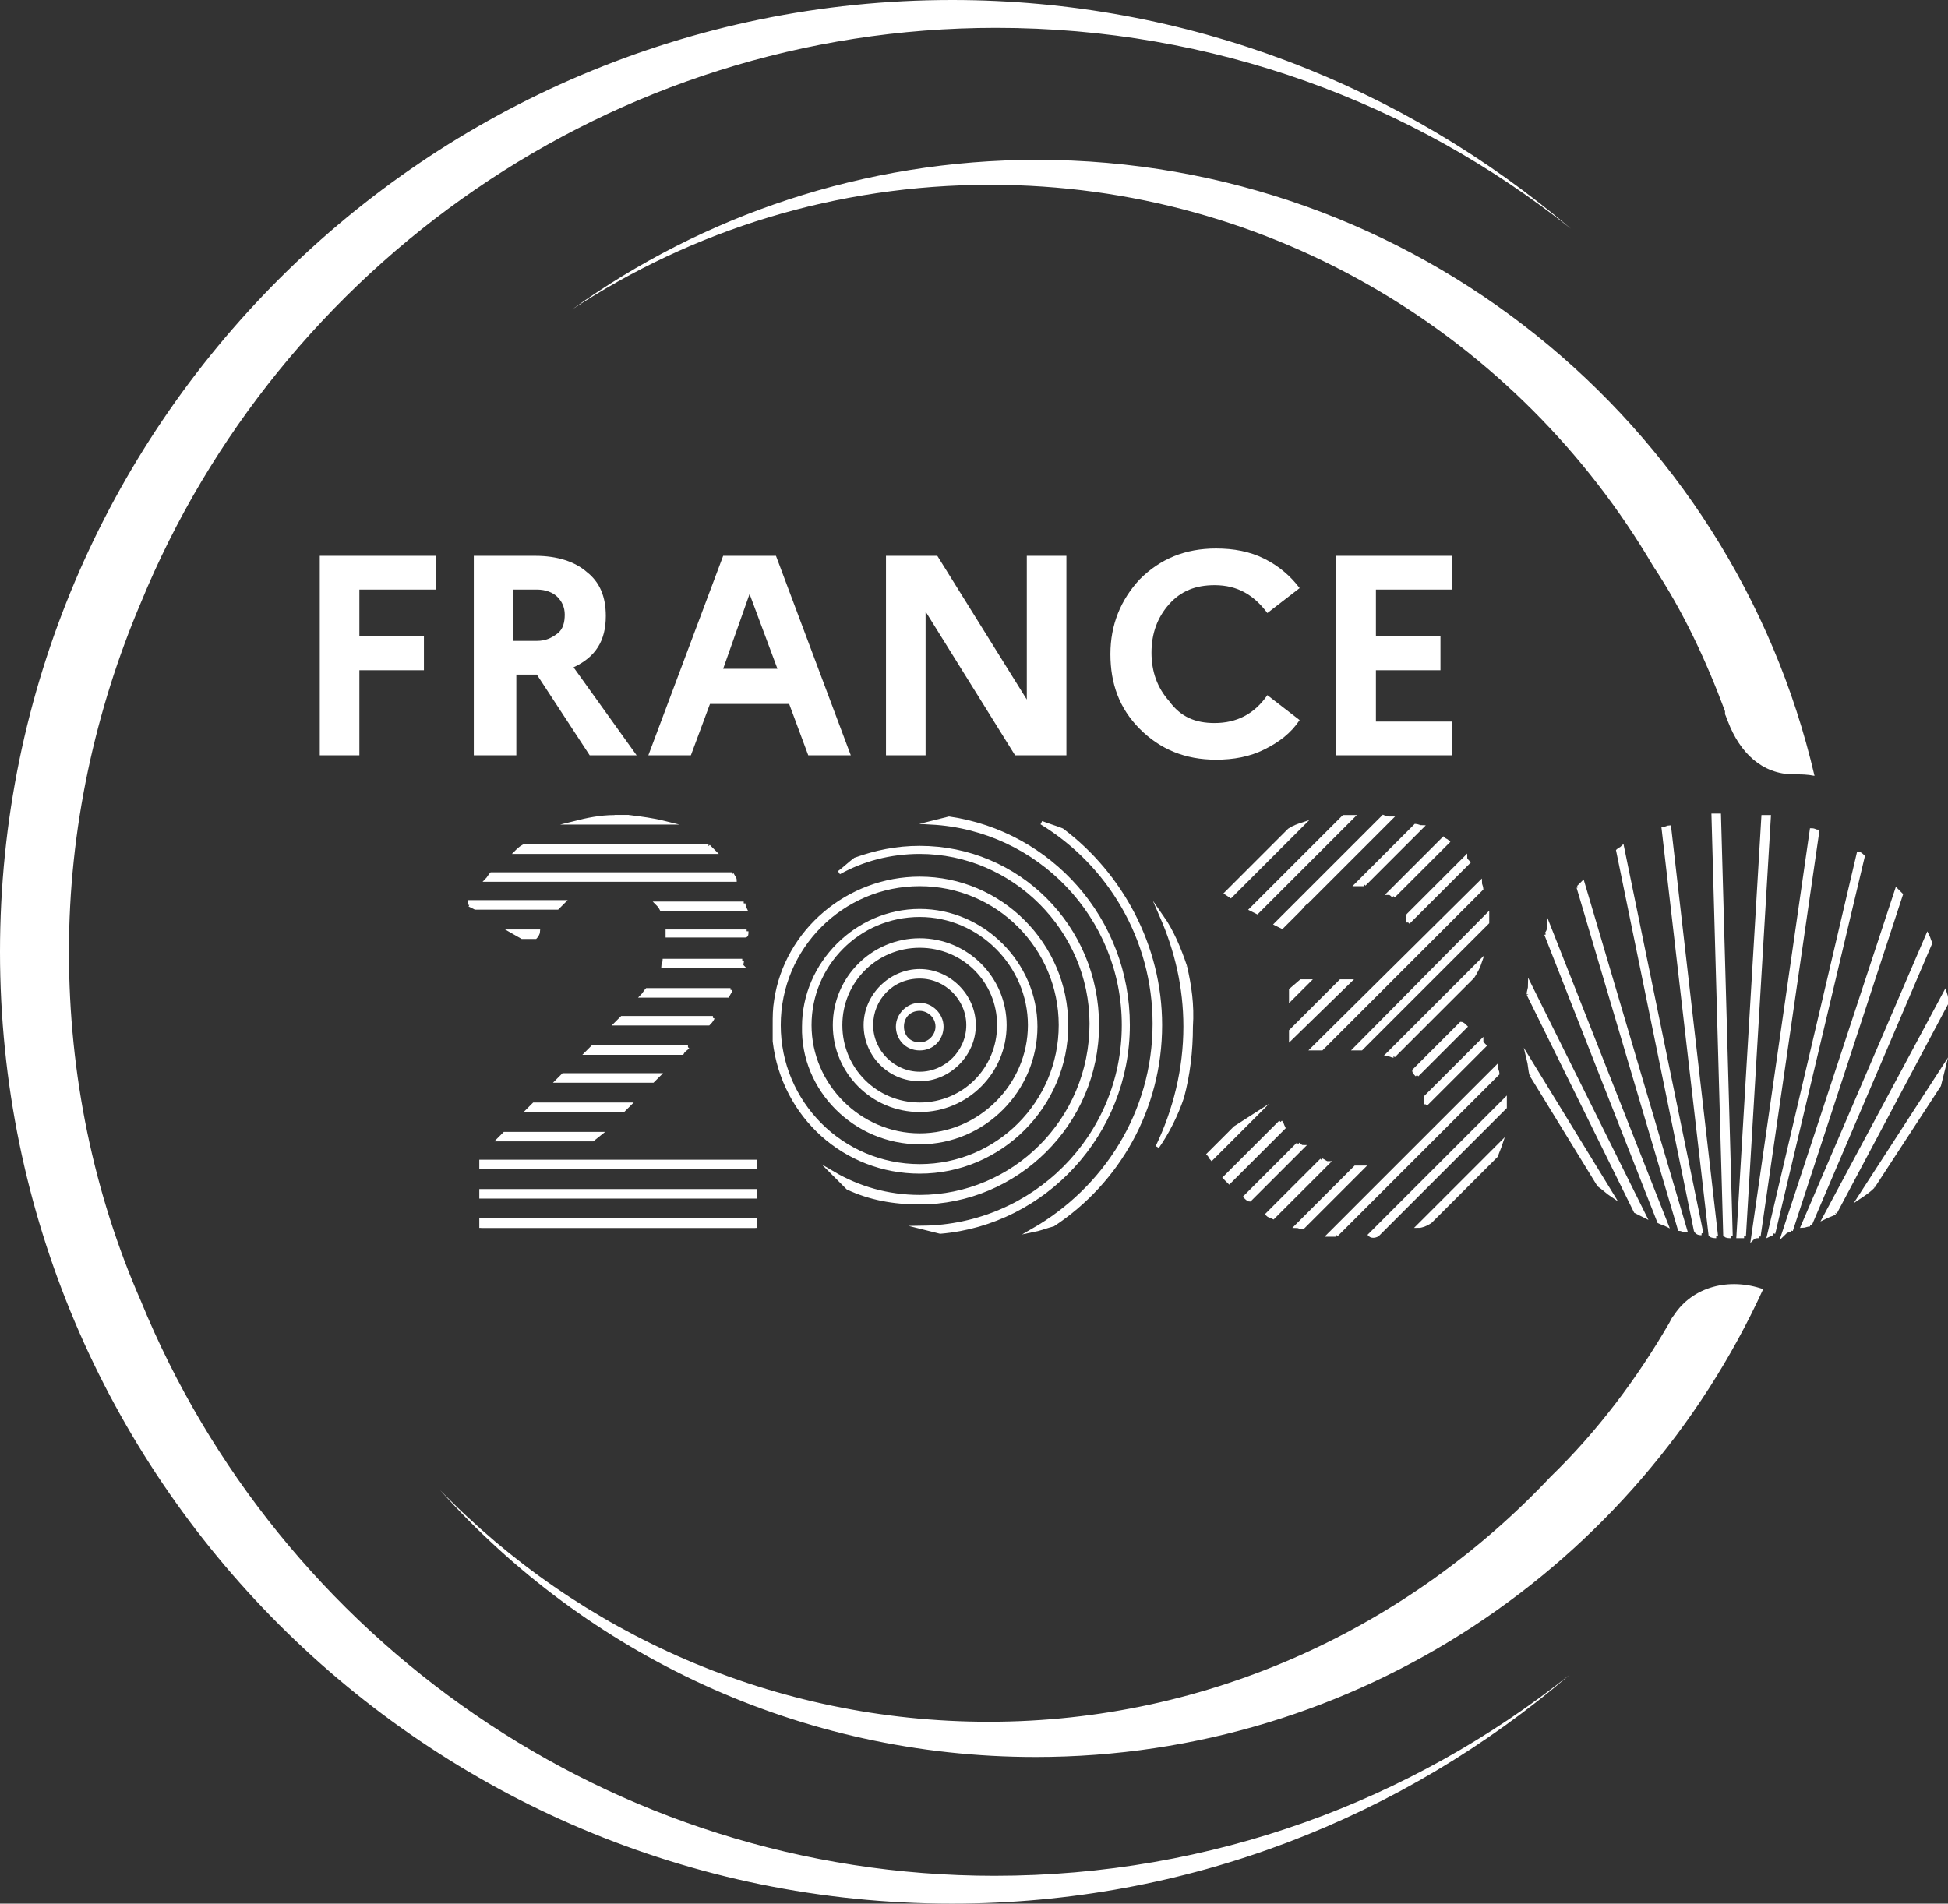 <?xml version="1.0" encoding="utf-8"?>
<!-- Generator: Adobe Illustrator 26.3.1, SVG Export Plug-In . SVG Version: 6.00 Build 0)  -->
<svg version="1.1" id="Calque_1" xmlns="http://www.w3.org/2000/svg" xmlns:xlink="http://www.w3.org/1999/xlink" x="0px" y="0px"
	 viewBox="0 0 132.8 129.8" style="enable-background:new 0 0 132.8 129.8;" xml:space="preserve">
<rect x="0" y="0" width="132.8" height="129.8" fill="#333333" stroke="none"/>
<style type="text/css">
	.st0{fill:#FFFFFF;}
	.st1{fill:#FFFFFF;stroke:#FFFFFF;stroke-width:0.25;stroke-miterlimit:10;}
</style>
<g>
	<g>
		<path class="st0" d="M9.6,88.7c-3.2-7.3-4.9-15.4-4.9-23.8s1.8-16.5,4.9-23.8C19,18.2,41.6,1.9,67.9,1.9
			c14.8,0,28.4,5.1,39.2,13.7C95.7,5.9,81,0,64.9,0C29.1,0,0,29.1,0,64.9s29.1,64.9,64.9,64.9c16.1,0,30.8-5.9,42.1-15.6
			c-10.8,8.6-24.4,13.7-39.2,13.7C41.6,127.9,19,111.7,9.6,88.7z"/>
	</g>
	<path class="st0" d="M114.1,89.7c-0.1,0.1-0.2,0.3-0.3,0.5v0.1l0,0v-0.1c-2.2,3.8-4.9,7.4-8.1,10.5c-9.6,10.2-23.2,16.7-38.3,16.7
		c-14.6,0-27.9-6-37.4-15.8c10,11.2,24.5,18.2,40.6,18.2c22,0,41-13.1,49.6-31.9C117.9,87.1,115.4,87.7,114.1,89.7z"/>
	<path class="st0" d="M117.6,48.5c0,0,0,0.1,0,0.2c0.1,0.2,0.1,0.3,0.2,0.5c0.8,2.1,2.3,3.6,4.5,3.6l0,0c0.5,0,0.9,0,1.4,0.1
		c-5.6-24.1-27.3-42-53-42c-11.8,0-22.8,3.8-31.7,10.2c8.2-5.4,18-8.5,28.5-8.5c19.3,0,36.1,10.5,45.2,26
		C114.7,41.6,116.3,45,117.6,48.5L117.6,48.5z"/>
	<g>
		<path class="st0" d="M21.8,51.5V37.9h7.9v2.3h-5.2v3.2h4.4v2.3h-4.4v5.8C24.5,51.5,21.8,51.5,21.8,51.5z"/>
		<path class="st0" d="M32.3,51.5V37.9h4.2c1.5,0,2.7,0.4,3.5,1.1c0.9,0.7,1.3,1.7,1.3,3c0,1.7-0.7,2.8-2.2,3.5l4.3,6h-3.2L36.6,46
			h-1.4v5.5H32.3L32.3,51.5z M36.6,40.2H35v3.5h1.6c0.6,0,1-0.2,1.4-0.5c0.4-0.3,0.5-0.8,0.5-1.3S38.3,41,38,40.7
			C37.7,40.4,37.2,40.2,36.6,40.2z"/>
		<path class="st0" d="M44.2,51.5l5.1-13.6h3.6L58,51.5h-2.9L53.8,48h-5.4l-1.3,3.5H44.2z M49.3,45.6H53l-1.9-5.1L49.3,45.6z"/>
		<path class="st0" d="M60.4,51.5V37.9h3.5l6.1,9.8v-9.8h2.7v13.6h-3.5l-6.1-9.8v9.8H60.4z"/>
		<path class="st0" d="M82.8,49.3c1.5,0,2.7-0.6,3.6-1.9l2.2,1.7c-0.6,0.9-1.4,1.5-2.4,2s-2.1,0.7-3.3,0.7c-2.1,0-3.8-0.7-5.2-2.1
			c-1.4-1.4-2-3.1-2-5.1s0.7-3.7,2-5.1c1.4-1.4,3.1-2.1,5.2-2.1c1.2,0,2.3,0.2,3.3,0.7s1.8,1.2,2.4,2l-2.2,1.7
			c-0.9-1.2-2-1.9-3.6-1.9c-1.3,0-2.3,0.4-3.1,1.3c-0.8,0.9-1.2,2-1.2,3.3c0,1.3,0.4,2.4,1.2,3.3C80.5,48.9,81.5,49.3,82.8,49.3z"/>
		<path class="st0" d="M91.1,51.5V37.9H99v2.3h-5.2v3.2h4.4v2.3h-4.4v3.5H99v2.3C99,51.5,91.1,51.5,91.1,51.5z"/>
	</g>
	<g>
		<path class="st1" d="M104.4,73.3l4.6,7.5c0.3,0.2,0.6,0.5,0.9,0.7l-5.7-9.3C104.3,72.6,104.3,73,104.4,73.3"/>
		<path class="st1" d="M104.2,67.8l7.3,14.8c0.2,0.1,0.4,0.2,0.6,0.3l-7.8-15.7C104.3,67.4,104.2,67.6,104.2,67.8"/>
		<path class="st1" d="M105.4,63.7l7.7,19.6c0.2,0.1,0.3,0.1,0.5,0.2l-8-20.3C105.6,63.4,105.5,63.6,105.4,63.7"/>
		<path class="st1" d="M107.6,60.5l6.9,23.3c0.1,0,0.3,0.1,0.4,0.1l-7-23.7C107.8,60.3,107.7,60.4,107.6,60.5"/>
		<path class="st1" d="M116,84.1l-5.4-26.3c-0.1,0.1-0.2,0.1-0.3,0.2l5.3,25.9C115.7,84.1,115.9,84.1,116,84.1"/>
		<path class="st1" d="M117,84.3l-3.2-27.9c-0.1,0-0.2,0.1-0.4,0.1l3.2,27.7C116.7,84.3,116.9,84.3,117,84.3"/>
		<path class="st1" d="M118,84.3l-0.8-28.7c-0.1,0-0.3,0-0.4,0l0.8,28.6C117.7,84.3,117.8,84.3,118,84.3"/>
		<path class="st1" d="M118.9,84.3l1.7-28.6c-0.1,0-0.3,0-0.4,0l-1.7,28.6C118.7,84.3,118.8,84.3,118.9,84.3"/>
		<path class="st1" d="M119.9,84.3l4-27.6c-0.1,0-0.2-0.1-0.4-0.1l-4,27.8C119.6,84.3,119.8,84.3,119.9,84.3"/>
		<path class="st1" d="M120.9,84.1l6.1-25.7c-0.1-0.1-0.2-0.2-0.3-0.2l-6.1,26C120.6,84.2,120.8,84.1,120.9,84.1"/>
		<path class="st1" d="M122.1,83.9l7.5-22.9c-0.1-0.1-0.2-0.2-0.3-0.3l-7.7,23.4C121.8,83.9,121.9,83.9,122.1,83.9"/>
		<path class="st1" d="M123.4,83.5l8.2-19.2c-0.1-0.2-0.1-0.3-0.2-0.5l-8.5,19.8C123,83.6,123.2,83.5,123.4,83.5"/>
		<path class="st1" d="M125.1,82.7l7.6-14.3c0-0.2,0-0.4-0.1-0.7L124.4,83C124.6,82.9,124.9,82.8,125.1,82.7"/>
		<path class="st1" d="M127.7,80.9l4.5-6.9c0.1-0.4,0.2-0.8,0.3-1.2l-5.7,8.8C127.1,81.4,127.4,81.2,127.7,80.9"/>
		<polygon class="st1" points="32.8,83.6 51.5,83.6 51.5,83.6 		"/>
		<path class="st1" d="M42.4,55.7c-0.2,0-0.3,0-0.5,0h1C42.7,55.7,42.5,55.7,42.4,55.7"/>
		<path class="st1" d="M42.9,55.7h-1c-1,0-1.9,0.2-2.7,0.4h6.1C44.5,55.9,43.7,55.8,42.9,55.7"/>
		<path class="st1" d="M48.3,57.7H35.7c-0.2,0.1-0.4,0.3-0.5,0.4h13.5C48.5,57.9,48.4,57.8,48.3,57.7"/>
		<path class="st1" d="M49.9,59.6H33.5c-0.1,0.1-0.2,0.3-0.3,0.4h16.9C50.1,59.9,50,59.8,49.9,59.6"/>
		<path class="st1" d="M50.7,61.6h-5.9c0.1,0.1,0.2,0.2,0.3,0.4h5.7C50.7,61.8,50.7,61.7,50.7,61.6"/>
		<path class="st1" d="M32,61.7l0.4,0.2H38c0.1-0.1,0.3-0.3,0.4-0.4H32C32,61.6,32,61.7,32,61.7"/>
		<path class="st1" d="M50.9,63.5h-5.4c0,0.1,0,0.2,0,0.3l0,0h5.3C50.9,63.8,50.9,63.7,50.9,63.5"/>
		<path class="st1" d="M35.6,63.9h0.9c0.1-0.1,0.2-0.3,0.2-0.4h-1.8L35.6,63.9z"/>
		<path class="st1" d="M50.6,65.5h-5.3c0,0.1-0.1,0.3-0.1,0.4h5.4C50.5,65.8,50.6,65.6,50.6,65.5"/>
		<path class="st1" d="M49.8,67.5h-5.7c-0.1,0.1-0.2,0.3-0.3,0.4h5.8C49.7,67.7,49.8,67.6,49.8,67.5"/>
		<path class="st1" d="M48.6,69.4h-6.2c-0.1,0.1-0.2,0.2-0.3,0.3L42,69.8h6.3C48.4,69.7,48.5,69.6,48.6,69.4"/>
		<path class="st1" d="M46.9,71.4h-6.5L40,71.8h6.5C46.6,71.6,46.8,71.5,46.9,71.4"/>
		<polygon class="st1" points="44.9,73.3 38.4,73.3 38,73.7 44.5,73.7 		"/>
		<polygon class="st1" points="42.9,75.3 36.4,75.3 36,75.7 42.5,75.7 		"/>
		<polygon class="st1" points="40.9,77.3 34.4,77.3 34,77.7 40.4,77.7 		"/>
		<rect x="32.8" y="79.2" class="st1" width="18.7" height="0.4"/>
		<rect x="32.8" y="81.2" class="st1" width="18.7" height="0.4"/>
		<rect x="32.8" y="83.2" class="st1" width="18.7" height="0.4"/>
		<path class="st1" d="M97.5,83.3l4.5-4.5c0.1-0.3,0.2-0.5,0.3-0.8l-5.6,5.6C96.9,83.6,97.2,83.5,97.5,83.3"/>
		<path class="st1" d="M93.9,84.2l8.7-8.7c0-0.2,0-0.3,0-0.5l-9.2,9.2C93.5,84.3,93.7,84.3,93.9,84.2"/>
		<path class="st1" d="M91.1,84.2l11-11c0-0.1-0.1-0.3-0.1-0.4L90.6,84.2C90.8,84.2,91,84.2,91.1,84.2"/>
		<path class="st1" d="M92.6,79.6c-0.1,0-0.1,0-0.2,0l-4,4c0.1,0,0.3,0.1,0.4,0.1l4.1-4.1C92.9,79.6,92.7,79.6,92.6,79.6"/>
		<path class="st1" d="M97.2,75.3l4-4c-0.1-0.1-0.2-0.2-0.2-0.3l-3.8,3.8C97.2,75,97.2,75.2,97.2,75.3"/>
		<path class="st1" d="M96.6,73.3l3.3-3.3c-0.1-0.1-0.2-0.2-0.3-0.2L96.4,73C96.4,73.1,96.5,73.2,96.6,73.3"/>
		<path class="st1" d="M90.1,79.1l-3.7,3.7c0.1,0.1,0.2,0.1,0.4,0.2l3.7-3.7C90.4,79.3,90.3,79.2,90.1,79.1"/>
		<path class="st1" d="M88.5,78l-3.6,3.6c0.1,0.1,0.2,0.2,0.3,0.2l3.6-3.6C88.7,78.2,88.6,78.1,88.5,78"/>
		<path class="st1" d="M95,72l5.4-5.4c0.2-0.3,0.4-0.7,0.5-1l-6.3,6.3C94.8,71.9,94.9,72,95,72"/>
		<path class="st1" d="M87.3,76.5l-3.8,3.8c0.1,0.1,0.2,0.2,0.3,0.3l3.7-3.7C87.4,76.7,87.4,76.6,87.3,76.5"/>
		<path class="st1" d="M92.4,71.5c0.1,0,0.2,0,0.4,0l8.6-8.6l0,0c0-0.2,0-0.3,0-0.5L92.4,71.5L92.4,71.5z"/>
		<path class="st1" d="M84.2,76.9l-1.8,1.8c0.1,0.1,0.1,0.2,0.2,0.3l3-3L84.2,76.9z"/>
		<path class="st1" d="M90.1,71.5L101,60.6c0-0.1-0.1-0.3-0.1-0.4L89.5,71.5H90.1z"/>
		<polygon class="st1" points="91.4,66.9 88,70.3 88,70.8 92,66.9 		"/>
		<path class="st1" d="M96,62.9l4.1-4.1c-0.1-0.1-0.2-0.2-0.2-0.3L96,62.4C95.9,62.5,96,62.7,96,62.9"/>
		<path class="st1" d="M95,61.1l3.7-3.7c-0.1-0.1-0.2-0.1-0.3-0.2l-3.7,3.7C94.8,60.9,94.9,61,95,61.1"/>
		<polygon class="st1" points="88.7,66.9 88,67.5 88,68.1 89.2,66.9 		"/>
		<path class="st1" d="M93,60.3l3.9-3.9c-0.1,0-0.3-0.1-0.4-0.1l-4,4C92.7,60.3,92.9,60.3,93,60.3"/>
		<path class="st1" d="M87.4,63.2l1.2-1.2c0.2-0.2,0.3-0.4,0.5-0.5l5.7-5.7c-0.2,0-0.3,0-0.5-0.1L87,63L87.4,63.2z"/>
		<path class="st1" d="M85.7,62.2l6.5-6.5c-0.2,0-0.4,0-0.6,0L85.3,62L85.7,62.2z"/>
		<path class="st1" d="M83.9,61.1l4.9-4.9c-0.3,0.1-0.6,0.2-0.9,0.4l-4.3,4.3L83.9,61.1z"/>
		<path class="st1" d="M79.1,69.9c0-5.4-2.7-10.3-6.7-13.3c-0.5-0.2-0.9-0.3-1.4-0.5c4.6,2.8,7.7,7.9,7.7,13.7
			c0,6.1-3.4,11.3-8.3,14.1c0.5-0.1,1-0.3,1.4-0.4C76.2,80.6,79.1,75.6,79.1,69.9"/>
		<path class="st1" d="M80.8,65.9c-0.4-1.2-0.9-2.4-1.6-3.4c1,2.3,1.6,4.8,1.6,7.5c0,2.9-0.7,5.7-1.9,8.2c0.7-1,1.3-2.2,1.7-3.4
			c0.4-1.5,0.6-3.1,0.6-4.8C81.3,68.5,81.1,67.2,80.8,65.9"/>
		<path class="st1" d="M76.9,69.9c0-7.2-5.3-13.1-12.2-14.1c-0.4,0.1-0.8,0.2-1.2,0.3c7.3,0.4,13.1,6.4,13.1,13.8
			c0,7.6-6.1,13.7-13.7,13.8c0.4,0.1,0.8,0.2,1.2,0.3C71.2,83.4,76.9,77.3,76.9,69.9"/>
		<path class="st1" d="M74.8,69.9c0-6.7-5.4-12.1-12.1-12.1c-1.6,0-3,0.3-4.4,0.8c-0.4,0.3-0.7,0.6-1.1,0.9c1.6-0.9,3.5-1.4,5.5-1.4
			c6.4,0,11.7,5.3,11.7,11.7c0,6.6-5.3,11.8-11.7,11.8c-2.2,0-4.2-0.6-5.9-1.6c0.3,0.3,0.7,0.7,1,1c1.5,0.7,3.1,1,4.9,1
			C69.3,82,74.8,76.6,74.8,69.9"/>
		<path class="st1" d="M62.7,66.6c1.8,0,3.3,1.5,3.3,3.3s-1.5,3.3-3.3,3.3s-3.3-1.5-3.3-3.3S60.8,66.6,62.7,66.6 M62.7,73.6
			c2,0,3.7-1.7,3.7-3.7s-1.7-3.7-3.7-3.7S59,67.9,59,69.9S60.6,73.6,62.7,73.6"/>
		<path class="st1" d="M62.7,64.5c3,0,5.4,2.4,5.4,5.4s-2.4,5.4-5.4,5.4s-5.4-2.4-5.4-5.4S59.7,64.5,62.7,64.5 M62.7,75.7
			c3.2,0,5.8-2.6,5.8-5.8c0-3.2-2.6-5.8-5.8-5.8c-3.2,0-5.8,2.6-5.8,5.8S59.5,75.7,62.7,75.7"/>
		<path class="st1" d="M62.7,68.8c0.6,0,1.2,0.5,1.2,1.2c0,0.6-0.5,1.2-1.2,1.2s-1.2-0.5-1.2-1.2C61.5,69.3,62,68.8,62.7,68.8
			 M62.7,71.5c0.9,0,1.5-0.7,1.5-1.5s-0.7-1.5-1.5-1.5s-1.5,0.7-1.5,1.5S61.8,71.5,62.7,71.5"/>
		<path class="st1" d="M62.7,60.3c5.3,0,9.6,4.3,9.6,9.6c0,5.3-4.3,9.6-9.6,9.6c-5.3,0-9.6-4.3-9.6-9.6
			C53.1,64.6,57.4,60.3,62.7,60.3 M62.7,79.9c5.5,0,10-4.5,10-10s-4.5-10-10-10c-4.9,0-9.1,3.6-9.8,8.3c-0.1,0.6-0.1,1.1-0.1,1.7
			c0,0.4,0,0.7,0,1.1C53.4,76.1,57.6,79.9,62.7,79.9"/>
		<path class="st1" d="M62.7,62.4c4.1,0,7.5,3.4,7.5,7.5s-3.4,7.5-7.5,7.5s-7.5-3.4-7.5-7.5S58.5,62.4,62.7,62.4 M62.7,77.9
			c4.4,0,7.9-3.6,7.9-7.9s-3.6-7.9-7.9-7.9s-7.9,3.6-7.9,7.9C54.7,74.3,58.3,77.9,62.7,77.9"/>
	</g>
</g>
</svg>
